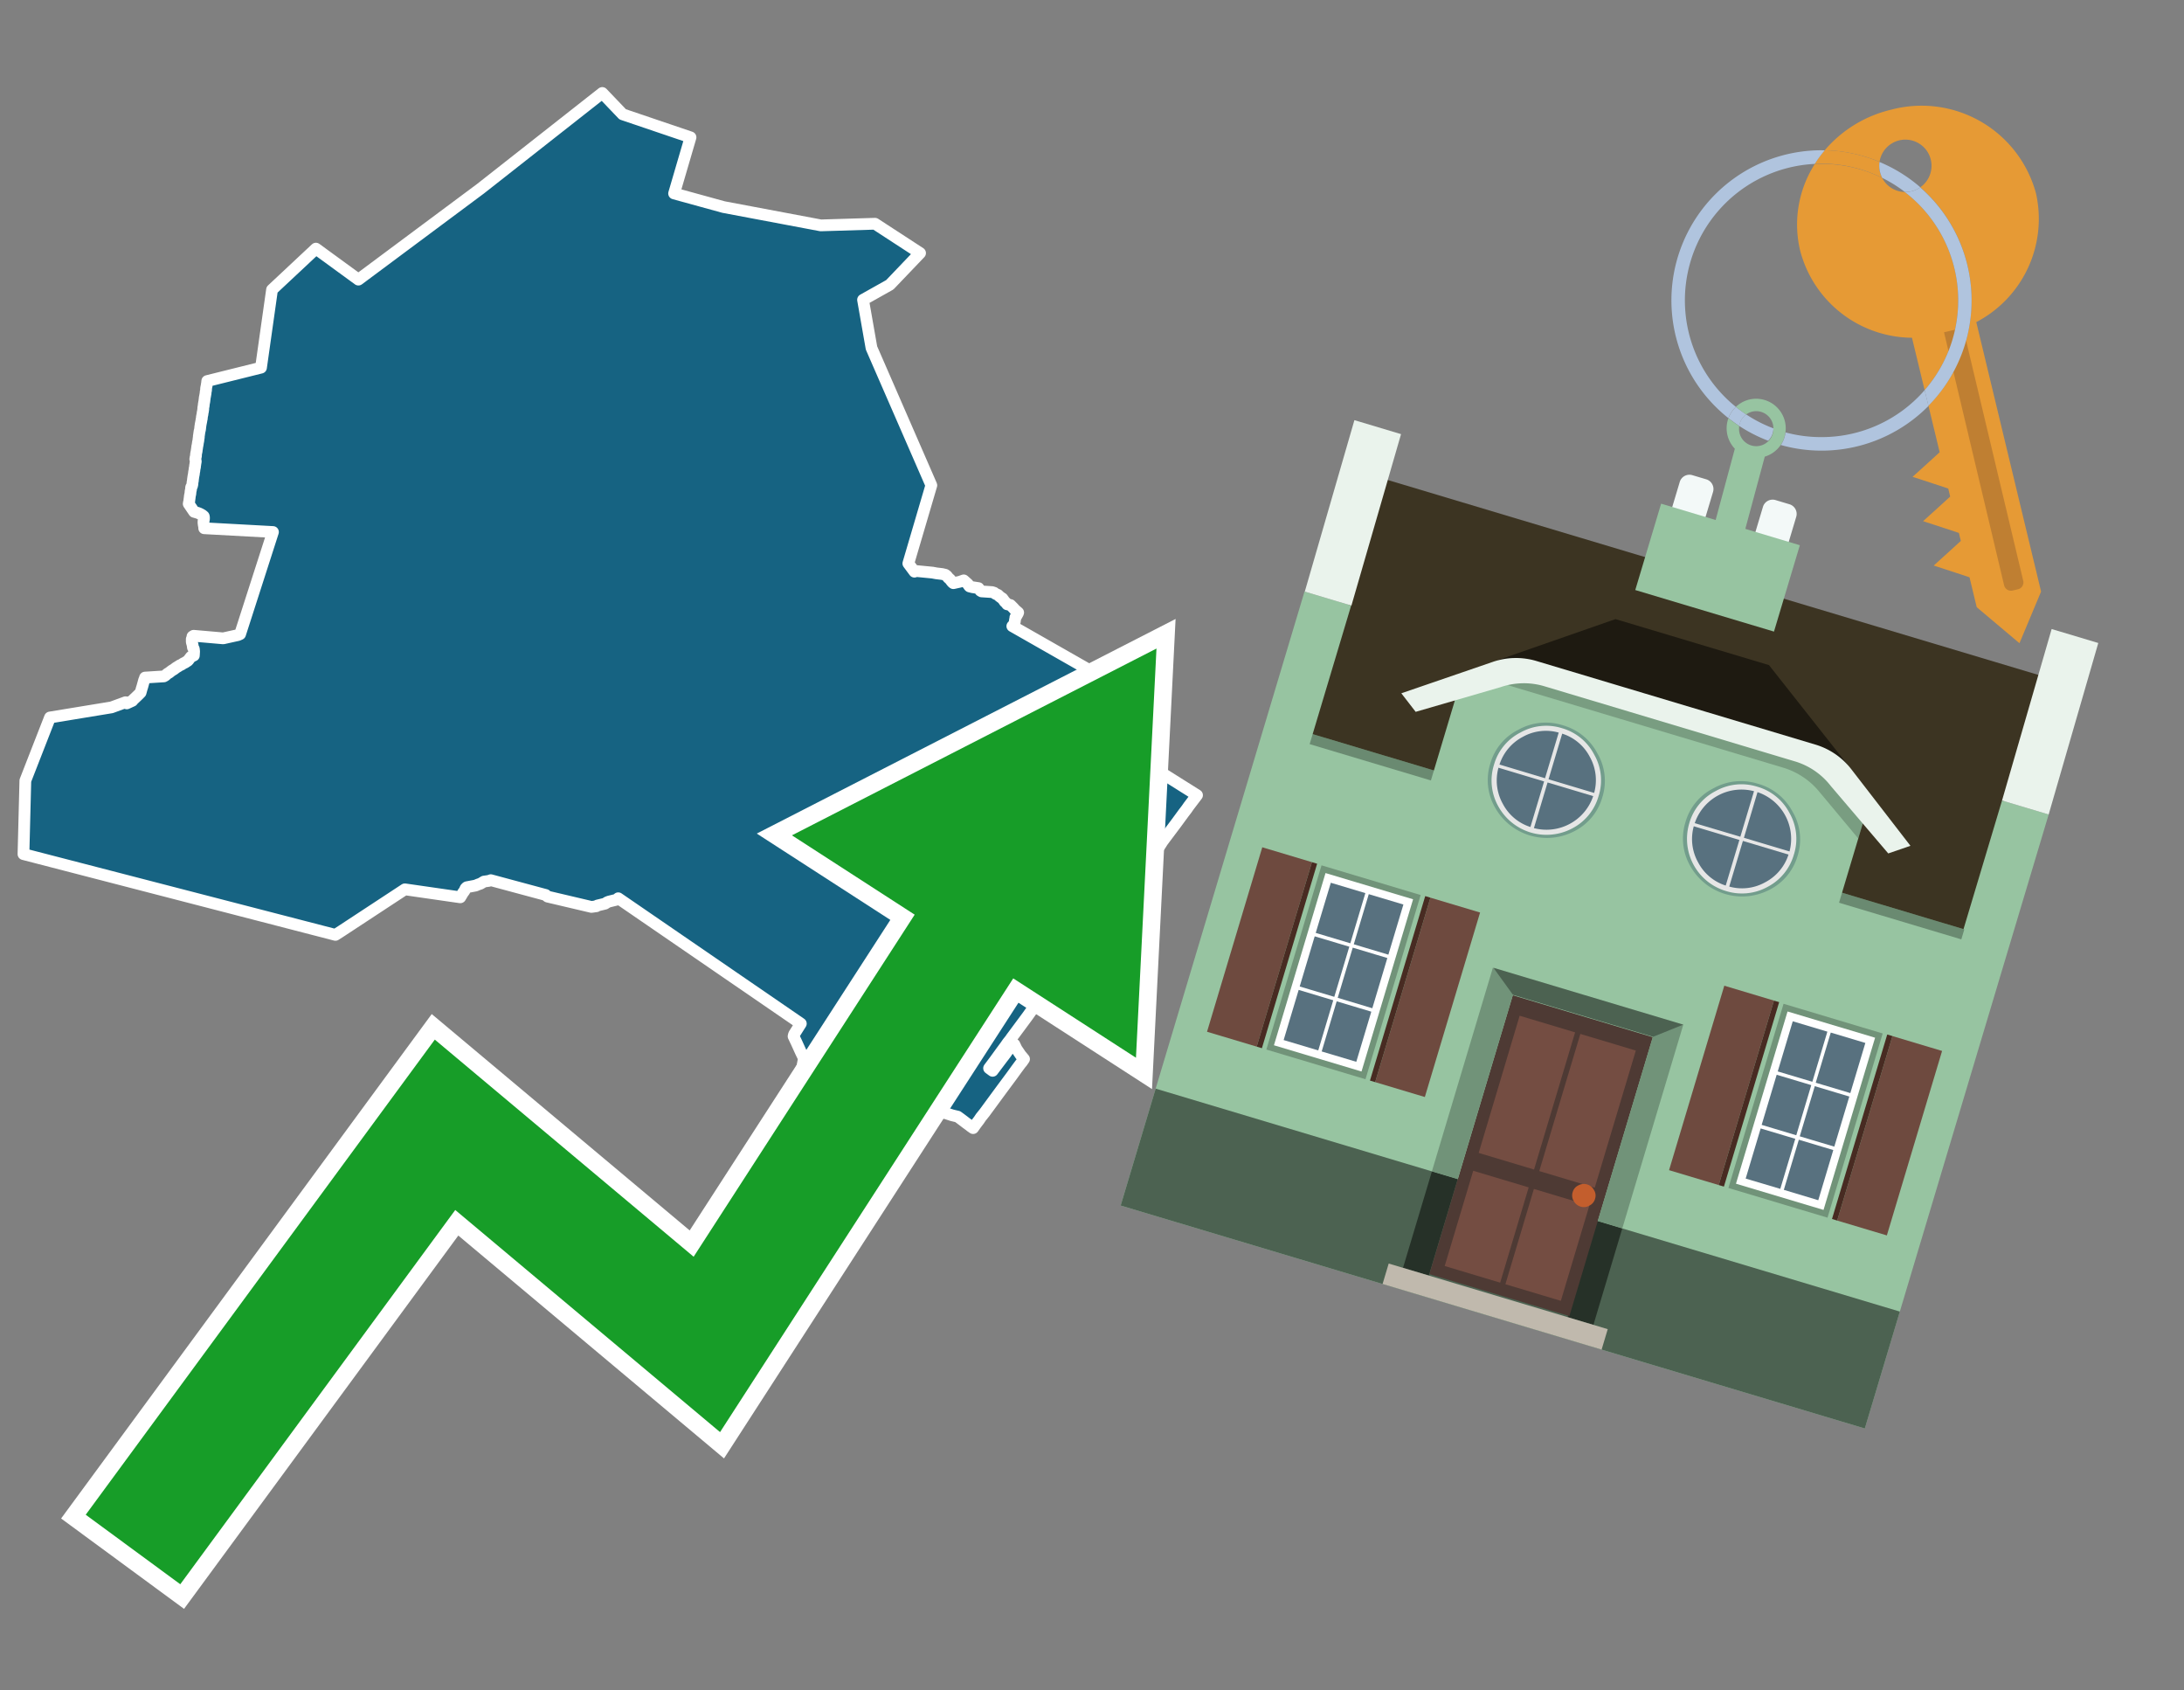 <svg id="Text" xmlns="http://www.w3.org/2000/svg" width="93.05" height="72" viewBox="0 0 93.05 72"><rect x="0" y="0" width="93.05" height="72" fill="#808080" stroke="none"/><polygon points="1.08,33.25 2.13,30.56 4.75,30.13 5.35,29.91 5.4,29.96 5.64,29.85 5.67,29.81 5.86,29.63 5.96,29.53 5.99,29.5 6.04,29.32 6.06,29.26 6.14,28.97 6.17,28.9 6.18,28.86 6.98,28.81 7.05,28.77 7.09,28.73 7.14,28.69 7.21,28.65 7.27,28.6 7.34,28.55 7.41,28.51 7.5,28.44 7.6,28.38 7.66,28.34 7.73,28.31 7.82,28.25 7.89,28.22 7.93,28.19 7.98,28.16 8.02,28.13 8.04,28.1 8.07,28.06 8.11,28.01 8.13,27.98 8.26,27.92 8.27,27.75 8.26,27.65 8.25,27.62 8.22,27.58 8.21,27.51 8.21,27.48 8.2,27.45 8.18,27.38 8.17,27.34 8.17,27.3 8.17,27.22 8.2,27.16 8.2,27.11 8.25,27.08 9.51,27.19 10.14,27.05 10.23,27.01 11.63,22.66 8.7,22.5 8.7,22.45 8.68,22.35 8.67,22.27 8.67,22.21 8.68,22.16 8.69,22.1 8.69,22.05 8.69,22.02 8.68,21.99 8.62,21.94 8.49,21.87 8.41,21.84 8.27,21.8 8.04,21.46 8.05,21.4 8.06,21.37 8.07,21.28 8.08,21.21 8.09,21.12 8.11,21.03 8.12,20.92 8.14,20.84 8.14,20.78 8.15,20.74 8.18,20.7 8.2,20.61 8.2,20.56 8.22,20.46 8.22,20.43 8.24,20.29 8.26,20.19 8.27,20.1 8.28,20.06 8.29,19.97 8.31,19.88 8.31,19.84 8.32,19.79 8.33,19.71 8.34,19.68 8.34,19.63 8.32,19.56 8.33,19.49 8.35,19.43 8.35,19.36 8.36,19.3 8.37,19.25 8.38,19.21 8.38,19.17 8.39,19.14 8.39,19.11 8.4,19.07 8.4,19.04 8.41,18.99 8.42,18.96 8.42,18.93 8.43,18.89 8.43,18.86 8.44,18.82 8.45,18.77 8.46,18.68 8.47,18.63 8.47,18.58 8.48,18.52 8.49,18.45 8.5,18.38 8.52,18.3 8.53,18.23 8.53,18.2 8.54,18.14 8.55,18.07 8.56,18.02 8.57,17.97 8.58,17.92 8.58,17.89 8.59,17.86 8.6,17.82 8.6,17.77 8.61,17.72 8.62,17.67 8.63,17.63 8.63,17.59 8.64,17.55 8.65,17.51 8.65,17.48 8.66,17.44 8.66,17.38 8.67,17.32 8.68,17.28 8.68,17.23 8.69,17.19 8.69,17.16 8.7,17.13 8.71,17.07 8.71,17.04 8.72,17 8.72,16.96 8.73,16.91 8.74,16.86 8.75,16.8 8.76,16.75 8.76,16.71 8.77,16.66 8.78,16.61 8.78,16.55 8.79,16.49 8.8,16.45 8.81,16.38 8.82,16.33 8.83,16.23 11.12,15.66 11.59,12.34 13.46,10.59 15.27,11.91 20.47,8.04 25.66,3.96 26.53,4.87 29.42,5.85 28.72,8.24 30.83,8.82 34.97,9.6 37.28,9.53 39.2,10.78 37.91,12.13 36.77,12.77 37.13,14.82 39.68,20.67 38.7,24 38.96,24.35 39.01,24.32 39.73,24.39 39.89,24.42 40.14,24.45 40.27,24.48 40.33,24.52 40.37,24.57 40.39,24.6 40.49,24.69 40.53,24.75 40.58,24.81 40.62,24.84 40.89,24.78 41.06,24.72 41.24,24.88 41.26,24.91 41.28,24.95 41.31,24.98 41.43,25.01 41.69,25.05 41.71,25.08 41.75,25.13 41.77,25.16 41.82,25.19 42.27,25.22 42.36,25.25 42.39,25.28 42.45,25.31 42.52,25.34 42.55,25.37 42.58,25.4 42.62,25.43 42.66,25.46 42.71,25.49 42.73,25.52 42.76,25.56 42.78,25.59 42.8,25.62 42.83,25.65 42.87,25.68 42.89,25.71 42.91,25.74 43.05,25.77 43.09,25.81 43.12,25.84 43.15,25.87 43.18,25.9 43.24,25.97 43.31,26.03 43.38,26.09 43.36,26.14 43.34,26.17 43.32,26.21 43.3,26.24 43.28,26.27 43.26,26.3 43.26,26.33 43.25,26.38 43.24,26.42 43.24,26.46 43.23,26.5 43.22,26.53 43.21,26.56 43.2,26.59 43.16,26.64 43.13,26.67 49.43,30.26 48.23,32.13 51,33.87 50.65,34.33 50.56,34.46 50.43,34.63 50.1,35.08 49.53,35.84 49.43,36 49.27,36.22 49.24,36.26 49.22,36.29 49.05,36.5 48.97,36.61 48.82,36.79 48.49,37.23 48.41,37.34 48.34,37.42 48.21,37.61 48.1,37.76 47.99,37.91 47.87,38.07 47.65,38.37 47.58,38.46 47.52,38.54 47.41,38.68 47.37,38.75 47.34,38.78 47.23,38.71 46.92,39.03 46.88,39.08 46.39,39.74 45.59,40.82 45.13,41.44 45.07,41.52 45.04,41.56 44.94,41.7 44.87,41.81 44,42.97 43.78,43.28 43.38,43.82 43.18,44.09 43.09,44.21 43.05,44.27 42.93,44.42 42.84,44.55 42.7,44.74 42.67,44.78 42.38,45.18 42.23,45.38 42.14,45.5 42.29,45.61 42.72,45.04 42.76,44.99 42.85,44.87 43.01,44.64 43.04,44.61 43.15,44.52 43.22,44.49 43.31,44.68 43.42,44.84 43.48,44.93 43.63,45.11 43.54,45.24 43.48,45.31 43.31,45.54 43.1,45.83 42.67,46.41 41.95,47.39 41.91,47.44 41.79,47.59 41.71,47.71 41.58,47.88 41.46,48.05 41.36,47.98 41.27,47.91 41.16,47.83 41.07,47.76 40.91,47.64 40.8,47.56 40.67,47.53 40.55,47.5 40.46,47.47 40.07,47.35 39.97,47.32 39.87,47.29 39.78,47.26 39.71,47.23 39.57,47.19 39.49,47.16 39.37,47.12 39.27,47.09 39.06,47.03 38.9,46.98 38.76,46.93 38.61,46.88 38.43,46.83 38.25,46.77 38.1,46.72 38.01,46.69 37.87,46.65 37.75,46.61 37.66,46.58 37.56,46.55 37.47,46.52 37.37,46.49 37.27,46.46 37.01,46.38 36.92,46.35 36.83,46.32 36.74,46.29 36.62,46.25 36.52,46.22 36.42,46.19 36.23,46.13 36.11,46.09 36.01,46.06 35.9,46.02 35.78,45.98 35.67,45.95 35.57,45.91 35.48,45.88 35.22,45.8 35.12,45.77 35.01,45.74 34.92,45.71 34.82,45.68 34.73,45.65 34.51,45.58 34.17,45.47 34.19,45.43 34.2,45.35 34.25,45.08 34.12,44.81 33.92,44.37 33.9,44.33 33.83,44.18 33.81,44.14 33.83,44.06 34.12,43.6 26.34,38.26 26.33,38.29 26.28,38.32 25.95,38.4 25.87,38.43 25.78,38.49 25.45,38.57 25.41,38.6 25.2,38.63 23.33,38.19 23.28,38.15 23.25,38.12 20.91,37.49 20.83,37.52 20.62,37.55 20.57,37.58 20.47,37.64 20.38,37.67 20.26,37.72 19.89,37.79 19.85,37.82 19.83,37.85 19.79,37.94 19.77,37.97 19.73,38.02 19.61,38.22 17.25,37.88 14.57,39.64 14.29,39.82 1,36.38 " fill="#166382" stroke="#fff" stroke-linejoin="round" stroke-width="0.5"/><polygon points="49.272 27.624 33.741 35.58 38.97 38.959 29.553 53.529 18.525 44.281 3.652 64.518 7.681 67.479 19.396 51.538 30.678 60.999 43.169 41.673 48.398 45.053 49.272 27.624" fill="none" stroke="#fff" stroke-miterlimit="10" stroke-width="1.5"/><polygon points="49.272 27.624 33.741 35.58 38.97 38.959 29.553 53.529 18.525 44.281 3.652 64.518 7.681 67.479 19.396 51.538 30.678 60.999 43.169 41.673 48.398 45.053 49.272 27.624" fill="#179d28"/><path d="M80.19,7.577a1.16,1.16,0,0,1-.094-.251,1.114,1.114,0,0,1-.018-.429A6.367,6.367,0,0,0,77.743,6.4a5.269,5.269,0,0,0-.423.577c.1,0,.192-.007.288-.007A5.794,5.794,0,0,1,80.19,7.577Z" fill="#e69a35"/><path d="M77.608,6.4A6.394,6.394,0,0,0,73.64,17.81a1.26,1.26,0,0,1,.317-.48A5.821,5.821,0,0,1,77.32,6.981a5.269,5.269,0,0,1,.423-.577Z" fill="#b0c4de"/><path d="M84.2,13.72a4.962,4.962,0,0,0,2.545-5.48,5.047,5.047,0,0,0-6.179-3.566A5.322,5.322,0,0,0,77.743,6.4a6.367,6.367,0,0,1,2.335.493,1.114,1.114,0,1,1,1.736,1.084,6.392,6.392,0,0,1,.347,9.3l.479,1.985-.438.4-.716.648.92.3.6.2.082.341-.438.4-.716.648.92.3.605.2.082.341-.438.4-.716.649.92.3.605.2.307,1.274,1.821,1.534.921-2.2Z" fill="#e69a35"/><path d="M81.154,8.179a1.115,1.115,0,0,1-.964-.6,5.794,5.794,0,0,0-2.582-.6c-.1,0-.192,0-.288.007a4.783,4.783,0,0,0-.625,3.685,4.962,4.962,0,0,0,4.765,3.715L82,16.617a5.82,5.82,0,0,0-.846-8.438Z" fill="#e69a35"/><path d="M74.1,18.142a6.386,6.386,0,0,0,1.232.63.73.73,0,0,0,.224-.527h0a5.783,5.783,0,0,1-1.159-.593A.733.733,0,0,0,74.1,18.142Z" fill="#b0c4de"/><path d="M74.4,17.652q-.228-.152-.44-.322a1.26,1.26,0,0,0-.317.48c.148.117.3.228.46.332A.733.733,0,0,1,74.4,17.652Z" fill="#b0c4de"/><path d="M74.824,16.984a1.257,1.257,0,0,0-.867.346c.141.114.288.222.44.322a.731.731,0,0,1,1.159.593h0a.732.732,0,1,1-1.463,0,.7.7,0,0,1,.007-.1c-.158-.1-.312-.215-.46-.332a1.258,1.258,0,0,0,.273,1.3l-.979,3.635,1.275.341.98-3.639a1.266,1.266,0,0,0,.681-.5,1.249,1.249,0,0,0,.2-.538,1.328,1.328,0,0,0,.012-.168A1.262,1.262,0,0,0,74.824,16.984Z" fill="#97c4a1"/><path d="M85.974,25.1l-.226.053a.3.3,0,0,1-.362-.223l-2.56-10.777.81-.193L86.2,24.736A.3.3,0,0,1,85.974,25.1Z" fill="#bf7f32"/><path d="M80.1,7.326a1.16,1.16,0,0,0,.094.251,5.833,5.833,0,0,1,.964.6,1.137,1.137,0,0,0,.287-.031,1.108,1.108,0,0,0,.373-.167A6.371,6.371,0,0,0,80.078,6.9,1.114,1.114,0,0,0,80.1,7.326Z" fill="#b0c4de"/><path d="M77.608,18.618a5.836,5.836,0,0,1-1.534-.2,1.24,1.24,0,0,1-.2.537,6.4,6.4,0,0,0,6.291-1.666L82,16.617A5.807,5.807,0,0,1,77.608,18.618Z" fill="#b0c4de"/><path d="M81.814,7.981a1.108,1.108,0,0,1-.373.167,1.137,1.137,0,0,1-.287.031A5.82,5.82,0,0,1,82,16.617l.161.667a6.392,6.392,0,0,0-.347-9.3Z" fill="#b0c4de"/><polygon points="83.79 39.753 55.78 31.364 58.988 20.404 86.964 28.783 83.79 39.753 83.79 39.753" fill="#3c3422" fill-rule="evenodd"/><polygon points="81.705 53.32 87.284 34.692 85.297 34.097 83.656 39.575 55.926 31.269 57.567 25.791 55.579 25.196 47.746 51.348 79.451 60.844 81.705 53.32" fill="#97c4a1" fill-rule="evenodd"/><rect x="69.522" y="21.148" width="0.444" height="28.983" transform="translate(15.592 92.226) rotate(-73.326)" opacity="0.3"/><polygon points="87.284 34.692 85.297 34.097 87.411 26.793 89.398 27.388 87.284 34.692 87.284 34.692" fill="#eaf3ec" fill-rule="evenodd"/><polygon points="57.578 25.794 55.591 25.199 57.705 17.896 59.692 18.491 57.578 25.794 57.578 25.794" fill="#eaf3ec" fill-rule="evenodd"/><polygon points="79.451 60.844 80.943 55.865 49.238 46.369 47.747 51.348 79.451 60.844 79.451 60.844" fill="#4c6251" fill-rule="evenodd"/><path d="M71.566,20.528l-.522,1.743,1.418.425.523-1.744a.432.432,0,0,0-.289-.536l-.593-.177A.431.431,0,0,0,71.566,20.528Z" fill="#f3f9f8" fill-rule="evenodd"/><path d="M75.111,21.589l-.522,1.743,1.418.425.522-1.743a.43.43,0,0,0-.289-.536l-.593-.178A.43.43,0,0,0,75.111,21.589Z" fill="#f3f9f8" fill-rule="evenodd"/><polygon points="75.368 28.329 68.829 26.37 63.807 28.121 78.733 32.591 75.368 28.329" fill="#1e1a11"/><polygon points="78.248 32.422 64.442 28.287 62.236 28.998 60.064 36.247 77.453 41.455 79.651 34.116 78.248 32.422" fill="#97c4a1"/><path d="M77.74,32.516S65.088,28.725,65,28.7l-.938.43,11.892,3.562a3.175,3.175,0,0,1,1.532,1l1.685,2.02.327-1.09Z" fill-rule="evenodd" opacity="0.2"/><path d="M77.35,31.716,65.458,28.154a3.041,3.041,0,0,0-1.854.037l-3.9,1.339.611.79,3.626-1.054a3.045,3.045,0,0,1,1.855-.037l10.673,3.2A3.028,3.028,0,0,1,78,33.477l2.45,2.874.945-.325-2.518-3.26A3.036,3.036,0,0,0,77.35,31.716Z" fill="#eaf3ec"/><polygon points="76.683 23.223 70.773 21.453 69.671 25.132 75.581 26.902 76.683 23.223 76.683 23.223" fill="#97c4a1" fill-rule="evenodd"/><g id="Symbol_9_0_Layer2_0_MEMBER_8_MEMBER_21_MEMBER_0_FILL" data-name="Symbol 9 0 Layer2 0 MEMBER 8 MEMBER 21 MEMBER 0 FILL"><path d="M66.584,30.892a2.39,2.39,0,0,0-1.891.189,2.317,2.317,0,0,0-1.2,1.448A2.345,2.345,0,0,0,63.7,34.4a2.528,2.528,0,0,0,3.367,1.008,2.339,2.339,0,0,0,1.2-1.447,2.313,2.313,0,0,0-.208-1.87A2.394,2.394,0,0,0,66.584,30.892Z" fill="#729d8c"/></g><g id="Symbol_9_0_Layer2_0_MEMBER_8_MEMBER_21_MEMBER_1_FILL" data-name="Symbol 9 0 Layer2 0 MEMBER 8 MEMBER 21 MEMBER 1 FILL"><path d="M66.547,31.016a2.241,2.241,0,0,0-1.769.185,2.213,2.213,0,0,0-1.127,1.376,2.239,2.239,0,0,0,.185,1.768,2.341,2.341,0,0,0,3.145.942,2.234,2.234,0,0,0,1.126-1.376,2.207,2.207,0,0,0-.185-1.768A2.237,2.237,0,0,0,66.547,31.016Z" fill="#e6e6e6"/></g><g id="Symbol_9_0_Layer2_0_MEMBER_8_MEMBER_21_MEMBER_2_MEMBER_0_FILL" data-name="Symbol 9 0 Layer2 0 MEMBER 8 MEMBER 21 MEMBER 2 MEMBER 0 FILL"><path d="M65.787,33.284,63.843,32.7a2.036,2.036,0,0,0,.186,1.539,2.015,2.015,0,0,0,1.175.986Z" fill="#58717f"/></g><g id="Symbol_9_0_Layer2_0_MEMBER_8_MEMBER_21_MEMBER_2_MEMBER_1_FILL" data-name="Symbol 9 0 Layer2 0 MEMBER 8 MEMBER 21 MEMBER 2 MEMBER 1 FILL"><path d="M65.827,33.148l.582-1.944a2.01,2.01,0,0,0-1.523.178,2.037,2.037,0,0,0-1,1.183Z" fill="#58717f"/></g><g id="Symbol_9_0_Layer2_0_MEMBER_8_MEMBER_21_MEMBER_2_MEMBER_2_FILL" data-name="Symbol 9 0 Layer2 0 MEMBER 8 MEMBER 21 MEMBER 2 MEMBER 2 FILL"><path d="M67.878,33.91l-1.943-.582-.582,1.944a2.1,2.1,0,0,0,2.525-1.362Z" fill="#58717f"/></g><g id="Symbol_9_0_Layer2_0_MEMBER_8_MEMBER_21_MEMBER_2_MEMBER_3_FILL" data-name="Symbol 9 0 Layer2 0 MEMBER 8 MEMBER 21 MEMBER 2 MEMBER 3 FILL"><path d="M66.558,31.249l-.582,1.943,1.943.582a2.031,2.031,0,0,0-.186-1.539A2.009,2.009,0,0,0,66.558,31.249Z" fill="#58717f"/></g><g id="Symbol_9_0_Layer2_0_MEMBER_8_MEMBER_21_MEMBER_0_FILL-2" data-name="Symbol 9 0 Layer2 0 MEMBER 8 MEMBER 21 MEMBER 0 FILL"><path d="M74.9,33.384a2.4,2.4,0,0,0-1.891.189,2.316,2.316,0,0,0-1.2,1.448,2.341,2.341,0,0,0,.209,1.87A2.527,2.527,0,0,0,75.387,37.9a2.345,2.345,0,0,0,1.2-1.447,2.314,2.314,0,0,0-.209-1.87A2.389,2.389,0,0,0,74.9,33.384Z" fill="#729d8c"/></g><g id="Symbol_9_0_Layer2_0_MEMBER_8_MEMBER_21_MEMBER_1_FILL-2" data-name="Symbol 9 0 Layer2 0 MEMBER 8 MEMBER 21 MEMBER 1 FILL"><path d="M74.867,33.508a2.239,2.239,0,0,0-1.768.185,2.21,2.21,0,0,0-1.127,1.376,2.316,2.316,0,0,0,1.564,2.883,2.261,2.261,0,0,0,1.765-.173A2.237,2.237,0,0,0,76.428,36.4a2.209,2.209,0,0,0-.185-1.769A2.239,2.239,0,0,0,74.867,33.508Z" fill="#e6e6e6"/></g><g id="Symbol_9_0_Layer2_0_MEMBER_8_MEMBER_21_MEMBER_2_MEMBER_0_FILL-2" data-name="Symbol 9 0 Layer2 0 MEMBER 8 MEMBER 21 MEMBER 2 MEMBER 0 FILL"><path d="M74.107,35.776l-1.943-.582a2.031,2.031,0,0,0,.186,1.539,2.009,2.009,0,0,0,1.175.986Z" fill="#58717f"/></g><g id="Symbol_9_0_Layer2_0_MEMBER_8_MEMBER_21_MEMBER_2_MEMBER_1_FILL-2" data-name="Symbol 9 0 Layer2 0 MEMBER 8 MEMBER 21 MEMBER 2 MEMBER 1 FILL"><path d="M74.148,35.64,74.73,33.7a2.1,2.1,0,0,0-2.525,1.362Z" fill="#58717f"/></g><g id="Symbol_9_0_Layer2_0_MEMBER_8_MEMBER_21_MEMBER_2_MEMBER_2_FILL-2" data-name="Symbol 9 0 Layer2 0 MEMBER 8 MEMBER 21 MEMBER 2 MEMBER 2 FILL"><path d="M76.2,36.4l-1.943-.582-.582,1.944a2.015,2.015,0,0,0,1.523-.178A2.036,2.036,0,0,0,76.2,36.4Z" fill="#58717f"/></g><g id="Symbol_9_0_Layer2_0_MEMBER_8_MEMBER_21_MEMBER_2_MEMBER_3_FILL-2" data-name="Symbol 9 0 Layer2 0 MEMBER 8 MEMBER 21 MEMBER 2 MEMBER 3 FILL"><path d="M74.879,33.741,74.3,35.684l1.943.582a2.1,2.1,0,0,0-1.361-2.525Z" fill="#58717f"/></g><polygon points="51.426 43.946 53.542 44.58 55.896 36.723 53.78 36.089 51.426 43.946 51.426 43.946" fill="#6e4a3f" fill-rule="evenodd"/><polygon points="53.542 44.58 53.764 44.647 56.117 36.789 55.896 36.723 53.542 44.58 53.542 44.58" fill="#482b22" fill-rule="evenodd"/><polygon points="60.706 46.726 58.59 46.092 60.943 38.235 63.059 38.868 60.706 46.726 60.706 46.726" fill="#6e4a3f" fill-rule="evenodd"/><polygon points="58.59 46.092 58.368 46.026 60.722 38.168 60.943 38.235 58.59 46.092 58.59 46.092" fill="#482b22" fill-rule="evenodd"/><rect x="53.146" y="39.209" width="8.19" height="4.408" transform="translate(1.145 84.365) rotate(-73.326)" fill="#719379"/><polygon points="60.205 38.304 56.474 37.187 54.277 44.522 58.008 45.639 60.205 38.304 60.205 38.304" fill="#fff" fill-rule="evenodd"/><path d="M59.792,38.527l-.64,2.136-1.474-.442.639-2.135,1.475.441Zm-1.621-.485-.64,2.136-1.474-.442L56.7,37.6l1.474.442Zm-2.158,1.84,1.475.441-.64,2.136-1.474-.441.639-2.136Zm-.683,2.282,1.474.441-.639,2.136L54.69,44.3l.64-2.135Zm.981,2.621.639-2.136,1.475.442-.64,2.135-1.474-.441Zm2.158-1.84L56.994,42.5l.64-2.136,1.474.442-.639,2.136Z" fill="#58717f" fill-rule="evenodd"/><polygon points="80.39 52.621 78.274 51.988 80.628 44.13 82.743 44.764 80.39 52.621 80.39 52.621" fill="#6e4a3f" fill-rule="evenodd"/><polygon points="78.274 51.988 78.053 51.921 80.406 44.064 80.628 44.13 78.274 51.988 78.274 51.988" fill="#482b22" fill-rule="evenodd"/><polygon points="71.111 49.842 73.227 50.476 75.58 42.619 73.464 41.985 71.111 49.842 71.111 49.842" fill="#6e4a3f" fill-rule="evenodd"/><polygon points="73.227 50.476 73.448 50.542 75.802 42.685 75.58 42.619 73.227 50.476 73.227 50.476" fill="#482b22" fill-rule="evenodd"/><rect x="72.83" y="45.105" width="8.19" height="4.408" transform="translate(9.534 107.426) rotate(-73.326)" fill="#719379"/><polygon points="76.159 43.083 79.889 44.2 77.692 51.535 73.962 50.418 76.159 43.083 76.159 43.083" fill="#fff" fill-rule="evenodd"/><path d="M76.381,43.5l1.475.442-.64,2.135-1.475-.441.64-2.136ZM78,43.981l1.474.442-.64,2.136-1.474-.442L78,43.981Zm.791,2.724-.64,2.135L76.679,48.4l.64-2.136,1.474.442Zm-.684,2.282-.639,2.135L76,50.68l.64-2.135,1.474.442Zm-2.26,1.65L74.375,50.2l.639-2.135,1.475.441-.64,2.136Zm-.791-2.724.64-2.135,1.474.441-.639,2.136-1.475-.442Z" fill="#58717f" fill-rule="evenodd"/><polygon points="67.888 56.431 69.118 52.323 68.019 51.994 66.789 56.102 67.888 56.431 67.888 56.431" fill="#263128" fill-rule="evenodd"/><polygon points="60.877 54.331 62.108 50.223 61.007 49.894 59.776 54.002 60.877 54.331 60.877 54.331" fill="#263128" fill-rule="evenodd"/><g id="Symbol_9_0_Layer2_0_MEMBER_8_MEMBER_12_MEMBER_0_FILL" data-name="Symbol 9 0 Layer2 0 MEMBER 8 MEMBER 12 MEMBER 0 FILL"><path d="M70.418,44.178l-5.965-1.786L60.9,54.27l5.964,1.786Z" fill="#4e3a34"/></g><g id="Symbol_9_0_Layer2_0_MEMBER_8_MEMBER_12_MEMBER_1_MEMBER_0_FILL" data-name="Symbol 9 0 Layer2 0 MEMBER 8 MEMBER 12 MEMBER 1 MEMBER 0 FILL"><path d="M65.358,49.815l1.75-5.843-2.363-.708L63,49.107Z" fill="#744d42"/></g><g id="Symbol_9_0_Layer2_0_MEMBER_8_MEMBER_12_MEMBER_1_MEMBER_1_FILL" data-name="Symbol 9 0 Layer2 0 MEMBER 8 MEMBER 12 MEMBER 1 MEMBER 1 FILL"><path d="M67.331,44.039l-1.75,5.842,2.364.708,1.75-5.842Z" fill="#744d42"/></g><g id="Symbol_9_0_Layer2_0_MEMBER_8_MEMBER_12_MEMBER_2_MEMBER_0_FILL" data-name="Symbol 9 0 Layer2 0 MEMBER 8 MEMBER 12 MEMBER 2 MEMBER 0 FILL"><path d="M63.915,54.633l1.215-4.058-2.363-.707-1.215,4.057Z" fill="#744d42"/></g><g id="Symbol_9_0_Layer2_0_MEMBER_8_MEMBER_12_MEMBER_2_MEMBER_1_FILL" data-name="Symbol 9 0 Layer2 0 MEMBER 8 MEMBER 12 MEMBER 2 MEMBER 1 FILL"><path d="M66.5,55.407l1.215-4.057-2.363-.708L64.138,54.7Z" fill="#744d42"/></g><g id="Symbol_9_0_Layer2_0_MEMBER_8_MEMBER_13_FILL" data-name="Symbol 9 0 Layer2 0 MEMBER 8 MEMBER 13 FILL"><path d="M67.959,51.058a.439.439,0,0,0-.045-.367.487.487,0,0,0-.669-.2.445.445,0,0,0-.239.282.457.457,0,0,0,.041.378.481.481,0,0,0,.293.242.459.459,0,0,0,.377-.042A.453.453,0,0,0,67.959,51.058Z" fill="#c35e2d"/></g><g id="Symbol_9_0_Layer2_0_MEMBER_8_MEMBER_14_FILL" data-name="Symbol 9 0 Layer2 0 MEMBER 8 MEMBER 14 FILL"><path d="M64.557,42.047l-.951-.833-2.6,8.68,1.1.329Z" fill="#719379"/></g><g id="Symbol_9_0_Layer2_0_MEMBER_8_MEMBER_15_FILL" data-name="Symbol 9 0 Layer2 0 MEMBER 8 MEMBER 15 FILL"><path d="M71.718,43.643l-1.2.19L68.072,52.01l1.046.313Z" fill="#719379"/></g><g id="Symbol_9_0_Layer2_0_MEMBER_8_MEMBER_16_FILL" data-name="Symbol 9 0 Layer2 0 MEMBER 8 MEMBER 16 FILL"><path d="M63.627,41.22l.836,1.156,5.961,1.786,1.294-.519Z" fill="#4c6251"/></g><polygon points="58.905 54.69 59.166 53.819 68.498 56.614 68.237 57.485 58.905 54.69 58.905 54.69" fill="#c0b9ad" fill-rule="evenodd"/></svg>
